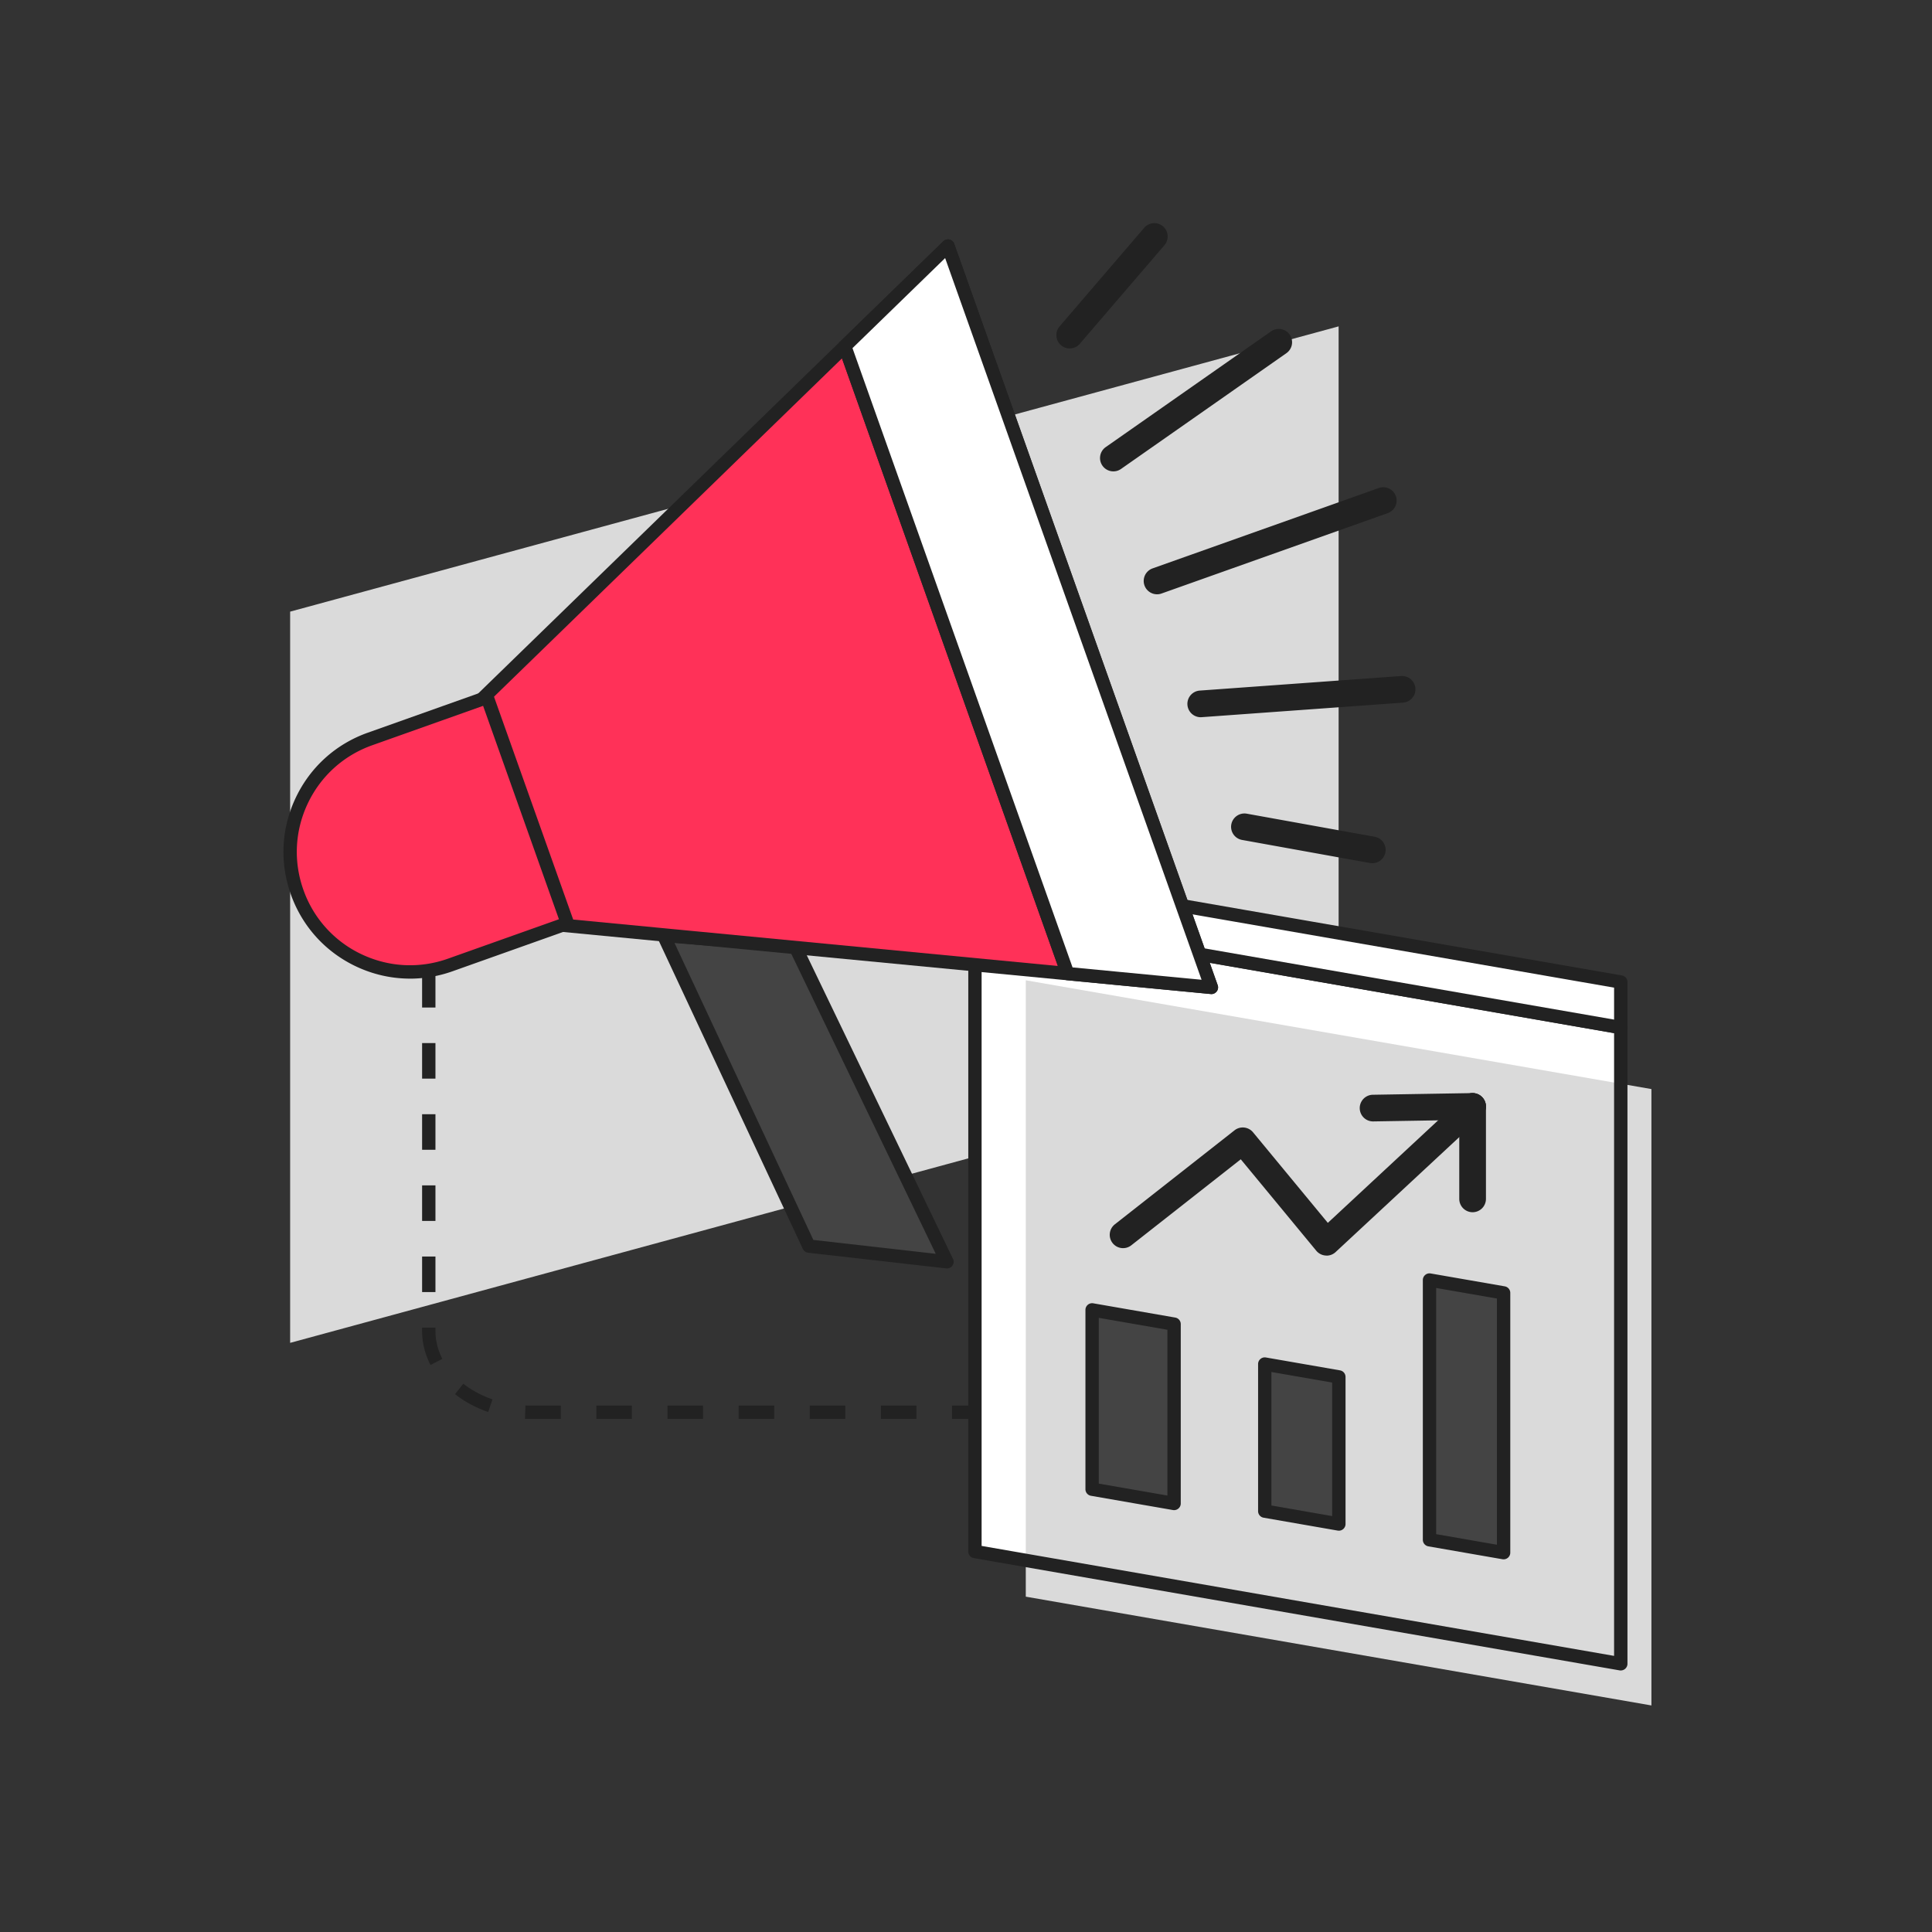 <svg xmlns="http://www.w3.org/2000/svg" width="401" height="401" fill="none" viewBox="0 0 401 401"><rect x="0" y="0" width="401" height="401" fill="#333333" stroke="none"/><path fill="#DADADA" d="m60.22 278.72 217.62-59.205V67.74L60.22 126.95v151.77Z"/><path fill="#fff" d="m336.4 345.334-134.045-23.305V189.964l134.045 23.31v132.06Z"/><path fill="#DADADA" d="m342.765 353.979-129.855-22.58V203.464l129.855 22.58v127.935Z"/><path fill="#222" d="M336.4 346.72c-.08 0-.16-.005-.235-.02L202.12 323.395a1.38 1.38 0 0 1-1.145-1.365V189.965c0-.41.18-.795.495-1.06a1.381 1.381 0 0 1 1.13-.305l134.045 23.305a1.38 1.38 0 0 1 1.145 1.365v132.06c0 .41-.18.795-.495 1.06-.25.21-.57.325-.89.325l-.005.005Zm-132.66-25.855 131.275 22.825V214.435L203.74 191.61v129.255Z"/><path fill="#fff" d="m336.4 213.274-134.045-23.31v-9.44L336.4 203.829v9.445Z"/><path fill="#222" d="M336.4 214.654c-.08 0-.16-.005-.235-.02L202.12 191.329a1.38 1.38 0 0 1-1.145-1.365v-9.44c0-.41.18-.795.495-1.06a1.381 1.381 0 0 1 1.13-.305l134.045 23.305a1.38 1.38 0 0 1 1.145 1.365v9.44c0 .41-.18.795-.495 1.06-.25.21-.57.325-.89.325h-.005Zm-132.66-25.855 131.275 22.825v-6.63L203.74 182.169v6.63ZM275.335 260.6c-.06 0-.12 0-.18-.005a2.776 2.776 0 0 1-1.955-1l-15.67-18.975-22.72 17.85a2.766 2.766 0 1 1-3.42-4.35l24.845-19.515a2.77 2.77 0 0 1 3.845.415l15.52 18.795 28.17-26.185a2.766 2.766 0 0 1 3.91.145 2.772 2.772 0 0 1-.145 3.915l-30.32 28.185c-.515.48-1.19.74-1.885.74l.005-.015Z"/><path fill="#222" d="M305.65 251.605a2.77 2.77 0 0 1-2.77-2.77v-19.19a2.77 2.77 0 1 1 5.54 0v19.19a2.77 2.77 0 0 1-2.77 2.77Z"/><path fill="#222" d="M284.965 232.759a2.768 2.768 0 0 1-.045-5.535l20.685-.345h.045a2.768 2.768 0 0 1 .045 5.535l-20.685.345h-.045Z"/><path fill="#444" d="m243.685 312.06-17.01-2.96v-37.22l17.01 2.96v37.22Z"/><path fill="#222" d="M243.685 313.44c-.08 0-.16-.005-.235-.02l-17.015-2.96a1.38 1.38 0 0 1-1.145-1.365v-37.22c0-.41.18-.795.495-1.06a1.381 1.381 0 0 1 1.13-.305l17.015 2.96a1.38 1.38 0 0 1 1.145 1.365v37.22c0 .41-.18.795-.495 1.06-.25.21-.57.325-.89.325h-.005Zm-15.63-5.505 14.245 2.475V276l-14.245-2.475v34.41Z"/><path fill="#444" d="m262.505 283.119 15.375 2.675v30.525l-15.375-2.675v-30.525Z"/><path fill="#222" d="M277.885 317.704c-.08 0-.16-.005-.235-.02l-15.38-2.675a1.38 1.38 0 0 1-1.145-1.365v-30.525c0-.41.18-.795.495-1.06a1.381 1.381 0 0 1 1.13-.305l15.38 2.675a1.381 1.381 0 0 1 1.145 1.366v30.524c0 .41-.18.795-.495 1.06-.25.21-.57.325-.89.325h-.005Zm-13.995-5.225 12.61 2.195v-27.715l-12.61-2.194v27.714Z"/><path fill="#444" d="m296.7 265.68 15.38 2.675v53.91l-15.38-2.675v-53.91Z"/><path fill="#222" d="M312.08 323.65c-.08 0-.16-.005-.235-.02l-15.38-2.675a1.38 1.38 0 0 1-1.145-1.365v-53.91c0-.41.18-.795.495-1.06a1.381 1.381 0 0 1 1.13-.305l15.38 2.675a1.38 1.38 0 0 1 1.145 1.365v53.91c0 .41-.18.795-.495 1.06-.25.21-.57.325-.89.325h-.005Zm-13.995-5.225 12.61 2.195v-51.1l-12.61-2.195v51.1Z"/><path fill="#444" d="m137.745 194.16 30.15 64.48 28.66 3.255-31.585-65.59-27.225-2.145Z"/><path fill="#222" d="M196.555 263.275c-.05 0-.105 0-.155-.01l-28.66-3.25a1.391 1.391 0 0 1-1.1-.79l-30.15-64.48a1.383 1.383 0 0 1 1.36-1.965l27.225 2.145c.49.04.925.335 1.14.78L197.8 261.29c.22.455.175.99-.12 1.4-.26.37-.685.585-1.13.585h.005Zm-27.735-5.92 25.4 2.88-30.15-62.61-24.065-1.895 28.815 61.625Z"/><path fill="#FF3158" d="m116.68 192.03 134.75 12.91-54.68-153.87-96.74 94.055 16.67 46.905Z"/><path fill="#222" d="M251.43 206.325c-.045 0-.09 0-.13-.005l-134.75-12.915c-.535-.05-.99-.41-1.17-.915l-16.67-46.905a1.38 1.38 0 0 1 .34-1.455l96.735-94.055c.34-.33.82-.46 1.28-.355.46.105.83.44.99.885l54.68 153.875c.16.445.08.94-.215 1.315-.265.34-.665.535-1.09.535v-.005Zm-133.74-15.59 131.71 12.62-53.23-149.79-94.555 91.935 16.075 45.235ZM240.155 123.35c-1.14 0-2.205-.71-2.61-1.84a2.769 2.769 0 0 1 1.68-3.535l47.04-16.715a2.769 2.769 0 0 1 1.855 5.215l-47.04 16.715c-.305.11-.62.16-.925.16ZM249.22 148.865a2.767 2.767 0 0 1-2.76-2.57 2.766 2.766 0 0 1 2.56-2.96l41.795-3.02a2.766 2.766 0 1 1 .4 5.52l-41.795 3.02c-.07 0-.135.005-.2.005v.005ZM231.09 97.835a2.767 2.767 0 0 1-1.59-5.035l34.325-24.03A2.767 2.767 0 1 1 267 73.305l-34.325 24.03c-.485.34-1.035.5-1.585.5ZM222.02 72.32c-.64 0-1.28-.22-1.8-.67a2.766 2.766 0 0 1-.295-3.905L237.49 47.28a2.766 2.766 0 0 1 3.905-.295 2.766 2.766 0 0 1 .295 3.905l-17.565 20.465c-.545.64-1.32.965-2.1.965h-.005ZM284.835 179.17c-.165 0-.33-.015-.495-.045l-26.54-4.79a2.769 2.769 0 0 1-2.235-3.215 2.775 2.775 0 0 1 3.215-2.235l26.54 4.79a2.769 2.769 0 0 1 2.235 3.215 2.762 2.762 0 0 1-2.72 2.275v.005Z"/><path fill="#FF3158" d="m117.775 191.64-24.32 8.645c-12.95 4.605-27.185-2.165-31.785-15.12-4.605-12.95 2.165-27.185 15.12-31.785l24.32-8.645 16.67 46.905h-.005Z"/><path fill="#222" d="M85.1 203.12c-3.85 0-7.685-.855-11.265-2.56-6.335-3.015-11.12-8.315-13.47-14.93-2.35-6.615-1.985-13.745 1.03-20.08 3.015-6.34 8.315-11.12 14.93-13.47l24.32-8.645a1.37 1.37 0 0 1 1.06.055c.33.16.585.44.71.785l16.67 46.905a1.387 1.387 0 0 1-.84 1.77l-24.32 8.645a26.34 26.34 0 0 1-8.815 1.53l-.01-.005Zm15.165-56.615-23.015 8.18c-5.915 2.105-10.66 6.38-13.355 12.05-2.695 5.67-3.025 12.05-.92 17.965a23.352 23.352 0 0 0 12.05 13.355c5.67 2.695 12.05 3.025 17.965.92l23.02-8.18-15.74-44.295-.005.005ZM176.642 71.435l-2.611.928 46.261 130.201 2.61-.927-46.26-130.202Z"/><path fill="#fff" d="m175.335 71.885 46.27 130.2 29.825 2.855-54.68-153.87-21.415 20.815Z"/><path fill="#222" d="M251.43 206.325c-.045 0-.09 0-.13-.005l-29.825-2.86c-.535-.05-.99-.41-1.17-.915L174.04 72.35a1.38 1.38 0 0 1 .34-1.455l21.415-20.82c.34-.33.82-.46 1.28-.355.46.105.83.44.99.885l54.68 153.875c.16.445.08.94-.215 1.315-.265.34-.665.535-1.09.535l-.01-.005Zm-28.82-5.535 26.785 2.565-53.225-149.79-19.23 18.695 45.675 128.53h-.005ZM202.355 294.51h-4.76v-2.77h4.76v2.77Zm-12.14 0h-7.38v-2.77h7.38v2.77Zm-14.765 0h-7.38v-2.77h7.38v2.77Zm-14.765 0h-7.38v-2.77h7.38v2.77Zm-14.765 0h-7.38v-2.77h7.38v2.77Zm-14.765 0h-7.38v-2.77h7.38v2.77Zm-14.765 0h-6.285c-.385 0-.77-.005-1.15-.025l.11-2.765c.345.015.695.02 1.045.02h6.285v2.77h-.005Zm-15.065-1.44c-2.56-.885-4.875-2.13-6.875-3.705l1.71-2.175c1.755 1.38 3.8 2.48 6.065 3.26l-.9 2.615v.005Zm-11.97-9.76c-1.155-2.24-1.745-4.625-1.745-7.08v-.675h2.77v.675c0 2.01.485 3.96 1.435 5.81l-2.46 1.27Zm1.025-15.135h-2.77v-7.38h2.77v7.38Zm0-14.765h-2.77v-7.38h2.77v7.38Zm0-14.765h-2.77v-7.38h2.77v7.38Zm0-14.765h-2.77v-7.38h2.77v7.38Zm0-14.765h-2.77v-7.38h2.77v7.38Z"/></svg>
